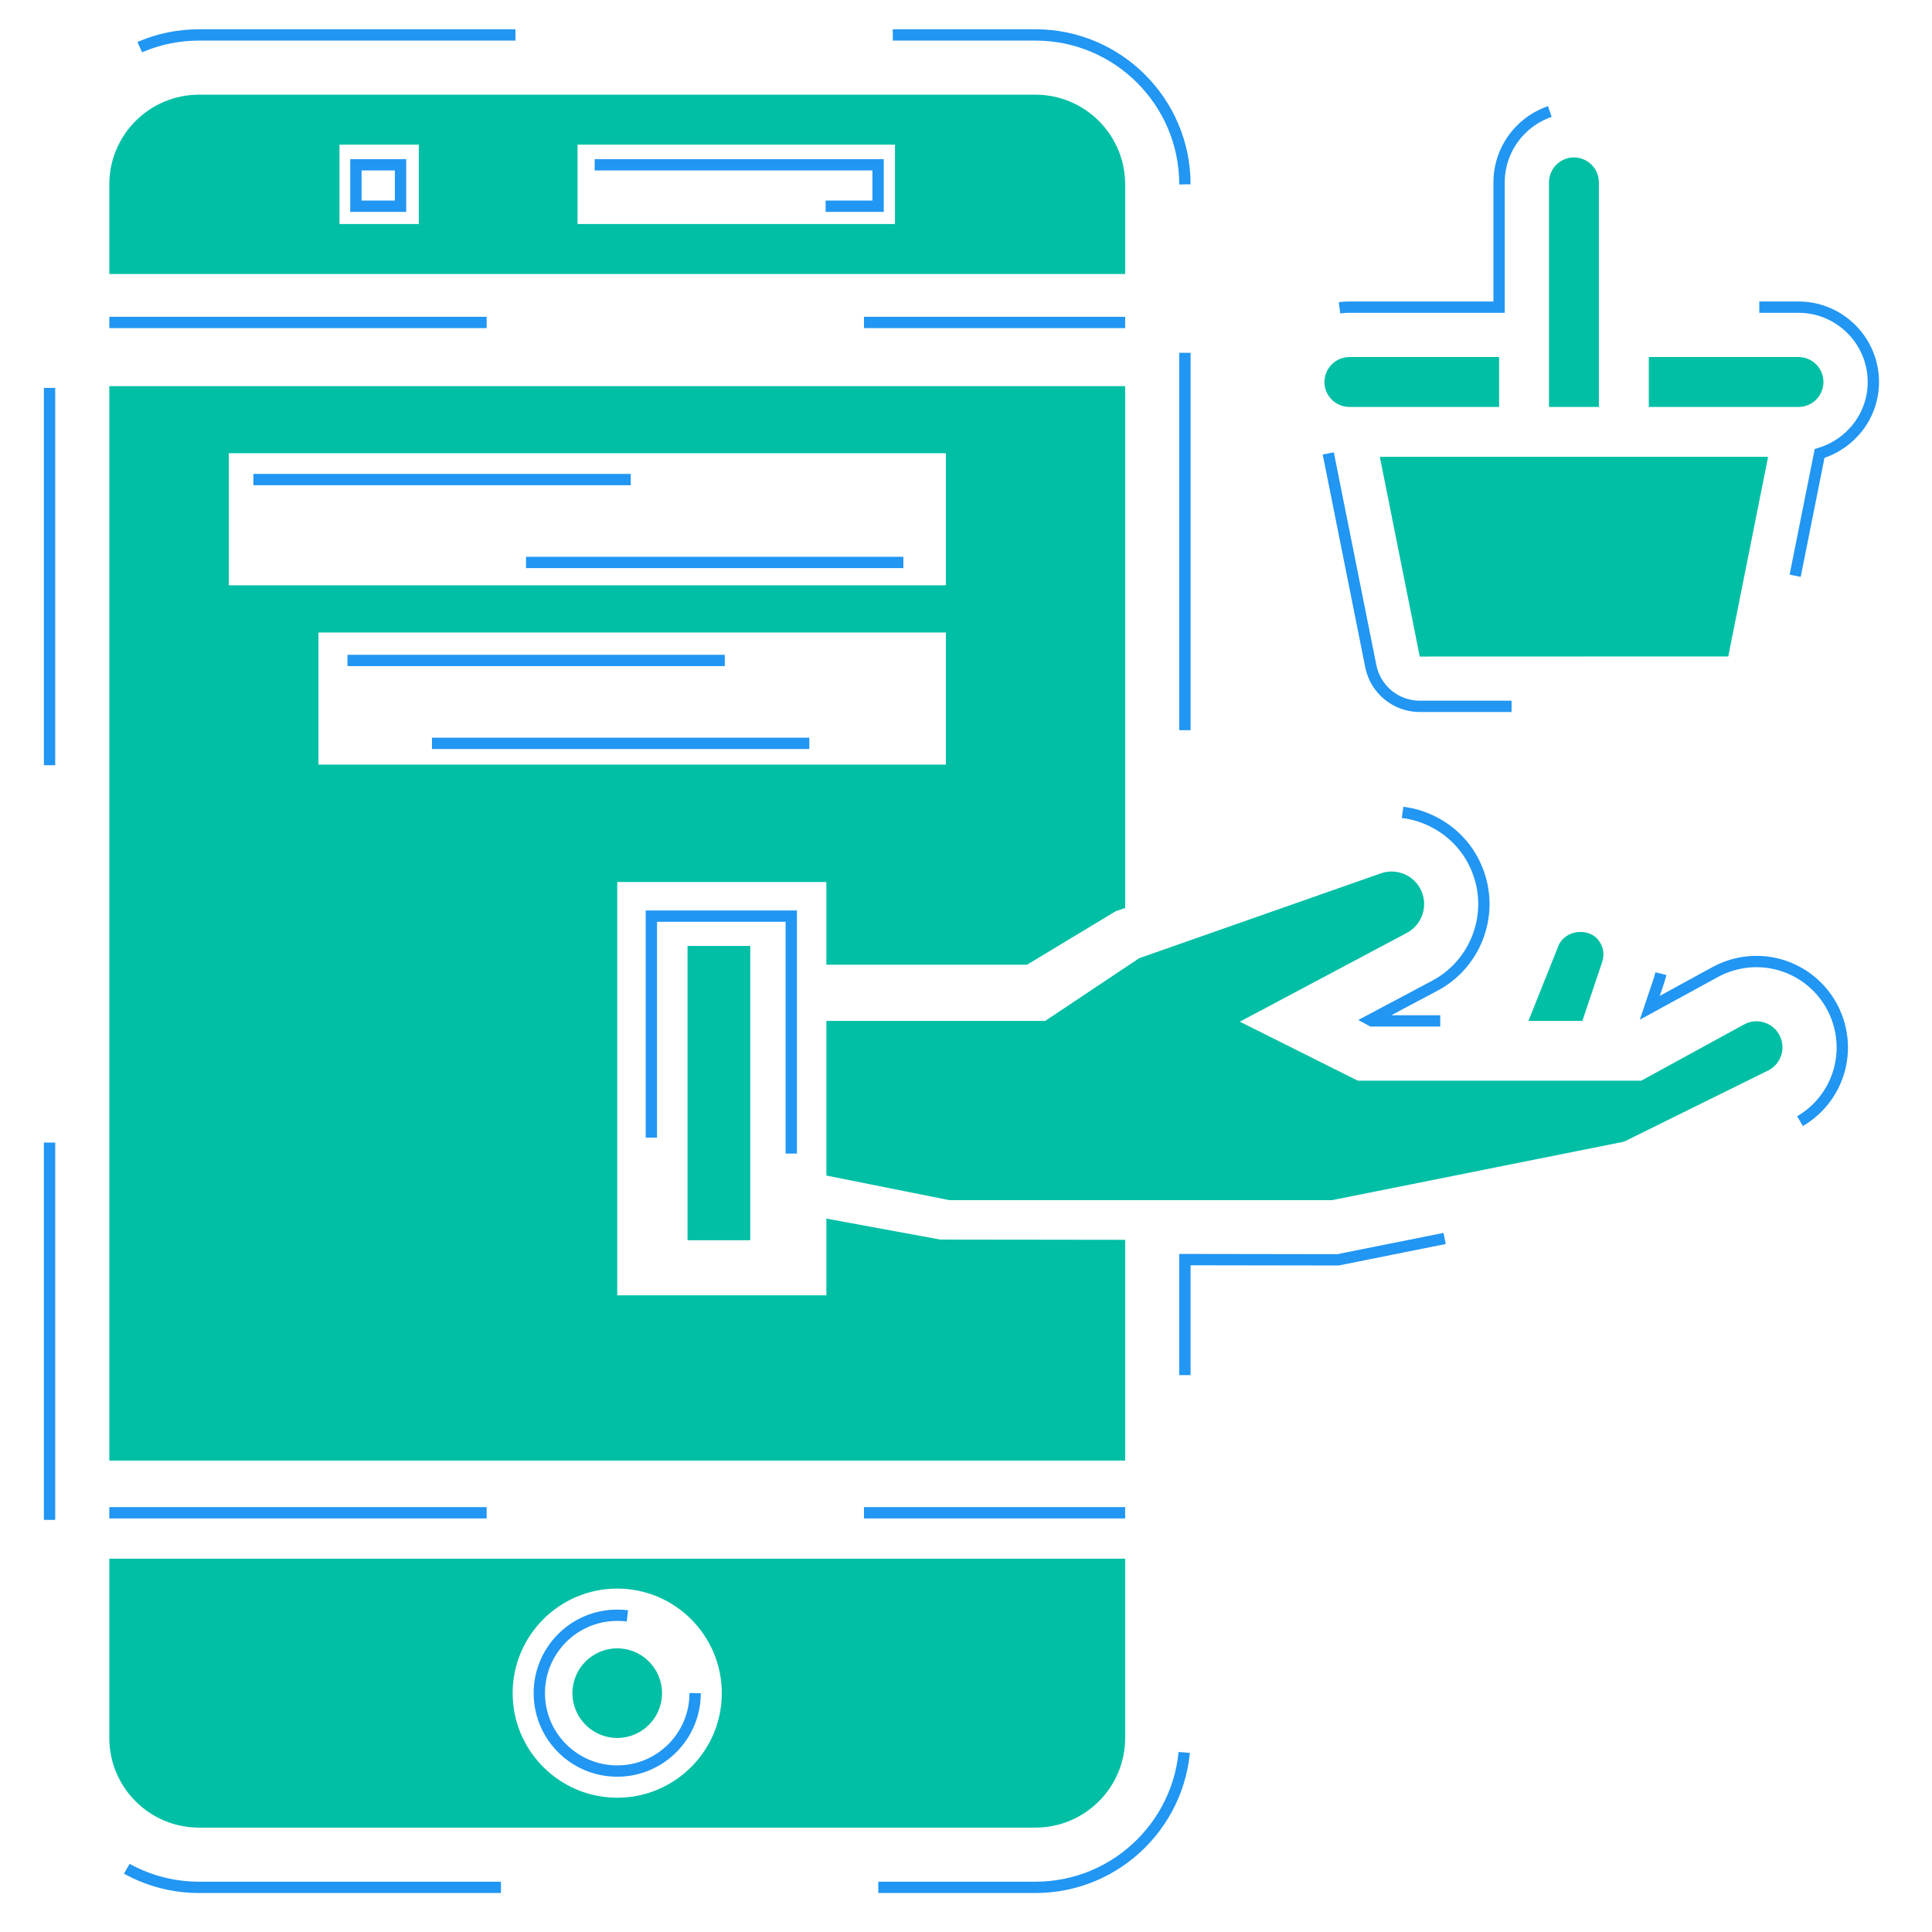 <?xml version="1.0" encoding="utf-8"?>
<!-- Generator: Adobe Illustrator 16.0.0, SVG Export Plug-In . SVG Version: 6.00 Build 0)  -->
<!DOCTYPE svg PUBLIC "-//W3C//DTD SVG 1.1//EN" "http://www.w3.org/Graphics/SVG/1.1/DTD/svg11.dtd">
<svg version="1.1" xmlns="http://www.w3.org/2000/svg" xmlns:xlink="http://www.w3.org/1999/xlink" x="0px" y="0px" width="512px"
	 height="512px" viewBox="0 0 512 512" enable-background="new 0 0 512 512" xml:space="preserve">
<style>
/*class="dashpath"*/
	.dashpath{
  stroke-dasharray: 100;
  animation: dash 10s linear infinite;
	}

@keyframes dash {
  to {
    stroke-dashoffset: 1000;
  }
}
</style><g id="Layer_1">
	<g>
		<path fill="#00BFA5" d="M412.992,250.667c1.694-4.236,8.099-5.035,10.76-1.322c1.173,1.639,1.488,3.683,0.839,5.598l-5.25,15.605
			H405.05L412.992,250.667z"/>
		<path fill="#00BFA5" d="M365.929,231.451c2.233-0.783,4.641-0.625,6.762,0.451c2.122,1.076,3.665,2.922,4.354,5.195
			c1.188,3.935-0.578,8.195-4.213,10.126l-44.261,23.531l31.245,15.631h75.148l27.199-14.878c1.71-0.935,3.664-1.125,5.494-0.498
			c1.836,0.608,3.294,1.923,4.093,3.682c1.544,3.412,0.126,7.371-3.223,9.026l-38.147,18.837l-77.398,15.504H251.619l-32.622-6.525
			V270.55h57.99l24.919-16.627L365.929,231.451z"/>
		<rect x="182.209" y="250.688" fill="#00BFA5" width="16.62" height="77.983"/>
		<path fill="#00BFA5" d="M274.422,25.095H52.721c-13.098,0-23.754,10.657-23.754,23.754v23.753h269.21V48.849
			C298.177,35.751,287.519,25.095,274.422,25.095z M110.994,59.364H89.963V38.333h21.031V59.364z M237.178,59.364h-84.123V38.333
			h84.123V59.364z"/>
		<g>
			<path fill="#00BFA5" d="M163.572,436.827c-6.547,0-11.876,5.329-11.876,11.876s5.328,11.877,11.876,11.877
				c6.547,0,11.876-5.33,11.876-11.877S170.119,436.827,163.572,436.827z"/>
			<path fill="#00BFA5" d="M28.967,413.071v47.507c0,13.098,10.658,23.755,23.754,23.755h221.701
				c13.097,0,23.753-10.657,23.753-23.755v-47.507H28.967z M163.572,476.414c-15.282,0-27.712-12.431-27.712-27.712
				s12.43-27.712,27.712-27.712c15.28,0,27.712,12.431,27.712,27.712S178.854,476.414,163.572,476.414z"/>
		</g>
		<polygon fill="#00BFA5" points="458.007,173.965 376.248,173.992 365.669,121.069 397.274,121.069 436.947,121.069 
			468.561,121.069 		"/>
		<path fill="#00BFA5" d="M476.62,94.621c3.644,0,6.613,2.962,6.613,6.613c0,3.65-2.97,6.613-6.613,6.613h-39.671V94.621H476.62z"/>
		<path fill="#00BFA5" d="M410.5,48.337c0-3.649,2.969-6.613,6.613-6.613c3.644,0,6.611,2.962,6.611,6.613v59.509h-13.224
			L410.5,48.337L410.5,48.337z"/>
		<path fill="#00BFA5" d="M357.603,94.621h39.674v13.224h-39.674c-3.642,0-6.611-2.962-6.611-6.613
			C350.991,97.582,353.961,94.621,357.603,94.621z"/>
		<path fill="#00BFA5" d="M249.197,328.5l-30.199-5.557v20.327h-55.426V233.75h55.425v21.903h53.193l23.531-14.202l2.454-0.81
			V102.326H28.967v284.752h269.21v-58.514L249.197,328.5z M60.638,120.109h190.03v35.012H60.638V120.109z M84.393,167.617h166.276
			v35.012H84.393V167.617z"/>
	</g>
</g>
<g class="dashpath" id="border-line">
	
		<rect x="172.621" y="242.785" fill="none" stroke="#2196F3" stroke-width="3" stroke-miterlimit="10" width="37.074" height="92.279"/>
	
		<rect x="67.151" y="127.088" fill="none" stroke="#2196F3" stroke-width="3" stroke-miterlimit="10" width="175.143" height="21.964"/>
	
		<rect x="92.08" y="175.028" fill="none" stroke="#2196F3" stroke-width="3" stroke-miterlimit="10" width="150.214" height="21.965"/>
	
		<rect x="157.599" y="43.671" fill="none" stroke="#2196F3" stroke-width="3" stroke-miterlimit="10" width="75.107" height="10.982"/>
	
		<rect x="94.317" y="43.671" fill="none" stroke="#2196F3" stroke-width="3" stroke-miterlimit="10" width="11.827" height="10.982"/>
	<line fill="none" stroke="#2196F3" stroke-width="3" stroke-miterlimit="10" x1="28.967" y1="85.454" x2="298.175" y2="85.454"/>
	<line fill="none" stroke="#2196F3" stroke-width="3" stroke-miterlimit="10" x1="28.967" y1="400.902" x2="298.175" y2="400.902"/>
	<circle fill="none" stroke="#2196F3" stroke-width="3" stroke-miterlimit="10" cx="163.571" cy="448.703" r="20.645"/>
	<path fill="none" stroke="#2196F3" stroke-width="3" stroke-miterlimit="10" d="M314.012,48.849c0-21.831-17.76-39.59-39.59-39.59
		H52.721c-21.831,0-39.59,17.76-39.59,39.59V460.58c0,21.829,17.76,39.59,39.59,39.59h221.701c21.83,0,39.591-17.759,39.591-39.59
		V333.806l40.539,0.064l79.949-15.995l41.03-19.954c11.054-5.447,15.733-18.528,10.65-29.756
		c-2.597-5.748-7.514-10.183-13.491-12.177c-5.97-2.018-12.574-1.409-18.116,1.599l-17.365,9.494l2.393-7.104
		c2.257-6.706,1.14-14.133-2.985-19.881c-4.124-5.749-10.807-9.169-17.878-9.169c-9.059,0-17.079,5.448-20.443,13.857
		l-10.294,25.763h-24.442l-0.427-0.229l17.135-9.106c10.293-5.471,15.314-17.545,11.932-28.702
		c-1.956-6.446-6.334-11.68-12.345-14.728c-6.009-3.056-12.818-3.509-19.167-1.267l-46.669,16.358V112.192V48.849H314.012z"/>
	<path fill="none" stroke="#2196F3" stroke-width="3" stroke-miterlimit="10" d="M352.003,120.163l11.28,56.42
		c1.236,6.149,6.671,10.606,12.933,10.606h81.785c6.262,0,11.703-4.457,12.934-10.606l11.28-56.42
		c8.206-2.434,14.242-9.952,14.242-18.93c0-10.937-8.898-19.837-19.837-19.837h-39.671v-33.06c0-10.937-8.9-19.837-19.838-19.837
		s-19.837,8.899-19.837,19.837v33.061h-39.672c-10.938,0-19.837,8.899-19.837,19.837
		C337.768,110.211,343.804,117.729,352.003,120.163z"/>
</g>
</svg>
